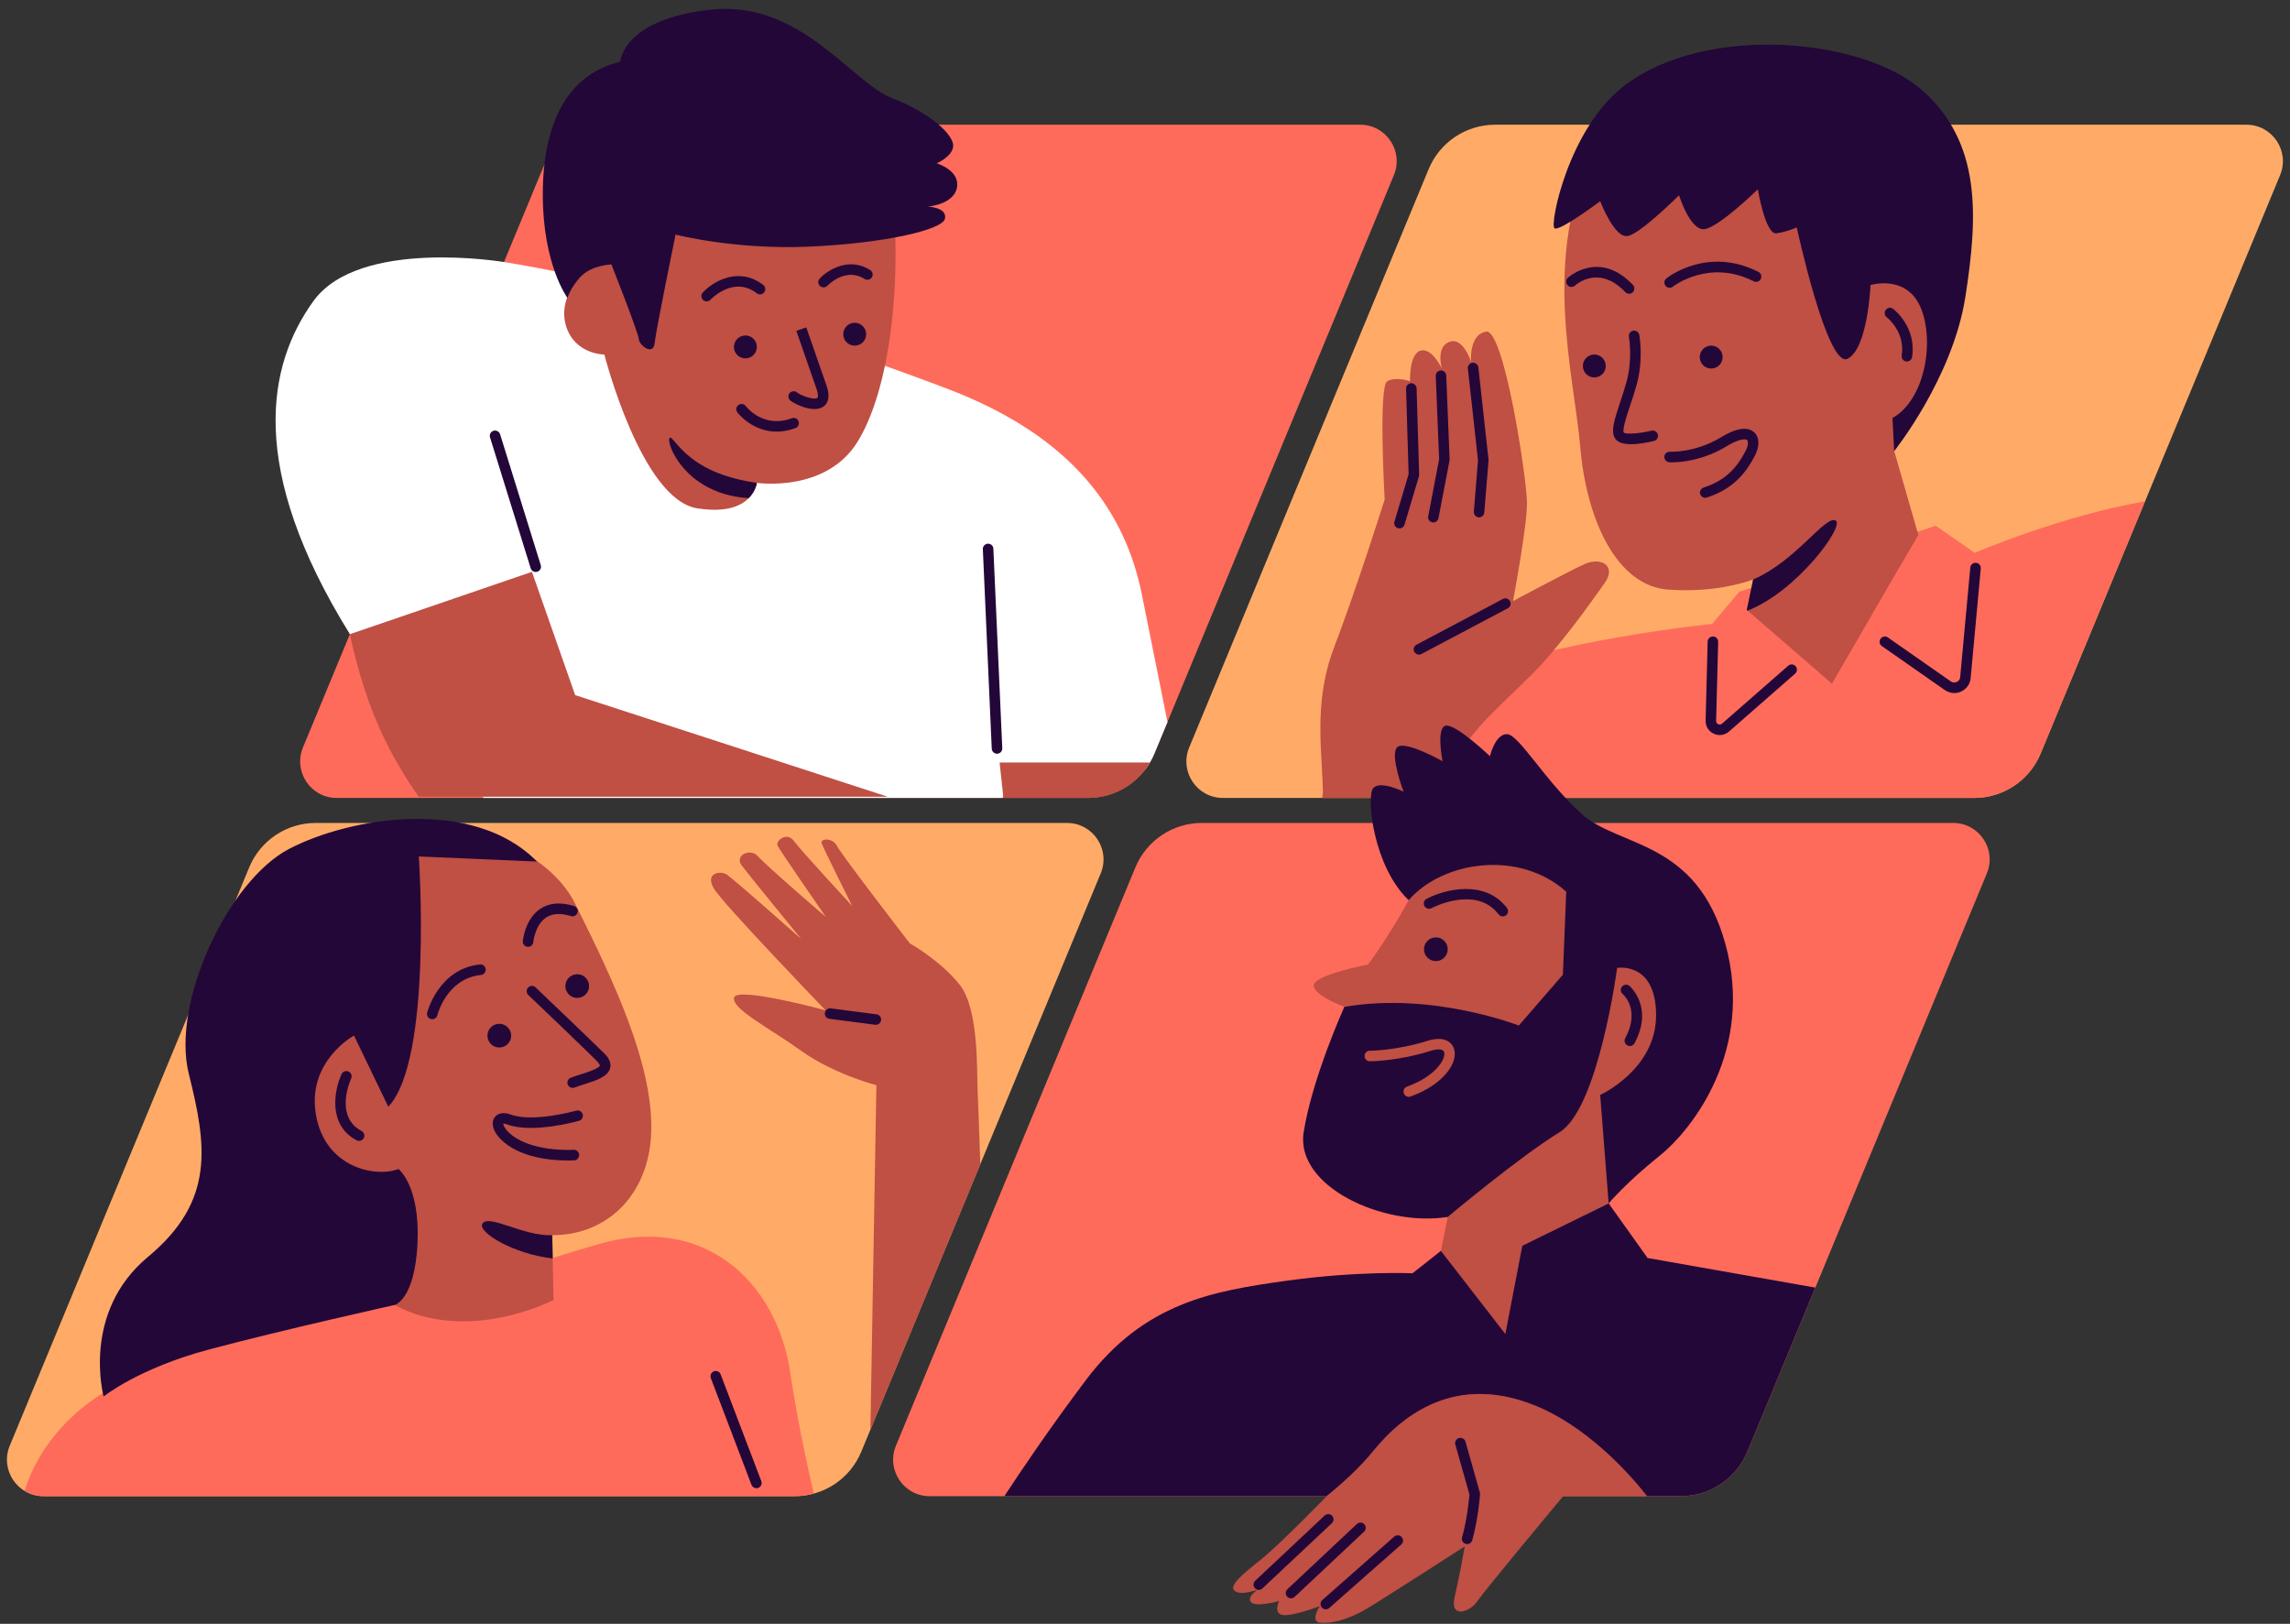 <?xml version="1.0" encoding="UTF-8"?><svg xmlns="http://www.w3.org/2000/svg" xmlns:xlink="http://www.w3.org/1999/xlink" height="351.8" preserveAspectRatio="xMidYMid meet" version="1.0" viewBox="-1.5 -1.9 496.1 351.8" width="496.1" zoomAndPan="magnify"><rect x="-1.5" y="-1.9" width="496.1" height="351.8" fill="#333333" stroke="none"/><g id="change1_1"><path d="M236.96,187.31l-51.88,125.31c-2.41,5.82-8.09,9.62-14.39,9.62H7.91c-5.63,0-9.45-5.72-7.3-10.92 l51.88-125.31c2.41-5.82,8.09-9.62,14.39-9.62h162.77C235.29,176.39,239.11,182.11,236.96,187.31z M485.16,25.12H322.39 c-6.3,0-11.98,3.8-14.39,9.62l-51.88,125.31c-2.15,5.2,1.67,10.92,7.3,10.92h162.77c6.3,0,11.98-3.8,14.39-9.62l51.88-125.31 C494.61,30.84,490.79,25.12,485.16,25.12z" fill="#FFAB67"/></g><g id="change2_1"><path d="M428.93,187.31l-51.88,125.31c-2.41,5.82-8.09,9.62-14.39,9.62H199.89c-5.63,0-9.45-5.72-7.3-10.92 l51.88-125.31c2.41-5.82,8.09-9.62,14.39-9.62h162.77C427.26,176.39,431.09,182.11,428.93,187.31z M71.43,170.97H234.2 c6.3,0,11.98-3.8,14.39-9.62l51.88-125.31c2.15-5.2-1.67-10.92-7.3-10.92H130.41c-6.3,0-11.98,3.8-14.39,9.62L64.13,160.04 C61.98,165.25,65.8,170.97,71.43,170.97z M426.29,117.86l-8.44-5.87l-42.58,14.32l-5.87,6.97c0,0-34.5,3.3-59.47,13.21 c-18.56,7.37-23.72,19-25.15,24.48h141.4c6.3,0,11.98-3.8,14.39-9.62l22.62-54.63C445.37,109.73,426.29,117.86,426.29,117.86z M128.23,267.62c-22.76,6.61-30.1,10.28-30.1,10.28s-45.15,7.34-69.74,17.99c-16.62,7.19-22.51,18.57-24.58,25.2 c1.18,0.72,2.57,1.15,4.1,1.15h162.77c1.41,0,2.79-0.2,4.11-0.56c-1.74-7.54-3.72-17-5.08-26.16 C166.77,275.7,150.99,261.01,128.23,267.62z" fill="#FF6B5B"/></g><g id="change3_1"><path d="M251.42,154.52l-2.83,6.83c-0.53,1.28-1.23,2.46-2.05,3.53l-30.67,4.74l-0.15,1.35H103.28L74.3,135.49 c-22.37-36.05-17.83-58.38-7.92-72.14c9.91-13.77,41.3-8.48,41.3-8.48c35.54,5.74,76.63,20.05,96.08,27.47 c20.92,7.98,37.44,21.2,42.12,44.6C248.26,138.87,250.15,148.21,251.42,154.52z" fill="#FFF"/></g><g id="change4_1"><path d="M408.86,95.83l5.23,18.17l-4.68,7.98l-14.04,24.23l-18.45-15.97l1.38-6.61c0,0-7.43,3.03-18.45,2.2 c-11.01-0.83-17.62-14.87-19-30.83c-1.38-15.97-8.53-41.3,3.03-64.42c11.56-23.13,60.57-22.02,74.61-1.93 C432.53,48.76,408.86,95.83,408.86,95.83z M314.08,170.97c0.14-2.41,0.34-5.49,0.62-8.24c0.55-5.51,12.66-14.87,18.45-21.47 c5.78-6.61,10.19-12.94,12.94-16.79c2.75-3.85-0.83-5.78-4.4-4.13c-3.58,1.65-15.42,7.98-15.42,7.98s3.03-15.97,3.03-21.2 c0-5.23-4.96-37.72-8.81-37.17c-3.85,0.55-3.3,6.61-3.3,6.61s-1.65-5.51-4.68-4.4c-3.03,1.1-1.65,5.78-1.65,5.78 s-2.2-4.68-4.68-3.85c-2.48,0.83-2.2,6.61-2.2,6.61s-3.03-1.1-4.96,0c-1.93,1.1-0.55,25.6-0.55,25.6s-5.78,18.45-11.01,32.21 c-4.68,12.32-2.31,23.53-2.36,32.46H314.08z M121.17,68.85c1.93,6.06,8.26,6.06,8.26,6.06s7.98,31.38,20.1,33.31 s12.94-5.51,12.94-5.51s14.87,2.2,21.75-8.81c6.88-11.01,9.91-33.86,7.43-56.71s-23.4-31.66-43.5-26.43 c-22.49,5.85-31.38,21.47-23.95,47.35C124.19,58.12,119.24,62.8,121.17,68.85z M89.23,170.71h101.59l-67.72-22.02l-9.36-26.7 l-39.43,13.5c0,0,1.72,9.07,5.57,18.43C83.72,163.28,89.23,170.71,89.23,170.71z M215.88,170.97h18.32 c5.57,0,10.66-2.97,13.43-7.68h-32.58L215.88,170.97z M58.12,189.99c-19.27,21.47-11.84,43.5,2.75,55.34 c14.59,11.84,26.15,13.49,26.15,13.49L84,280.84c15.97,8.53,34.41-1.1,34.41-1.1l-0.28-14.04c12.39,0,21.47-9.36,21.47-23.4 s-7.71-30.83-16.52-48.45C114.28,176.22,77.39,168.51,58.12,189.99z M206.42,211.46c-4.22-5.32-10.83-8.99-10.83-8.99 s-14.87-19.27-15.78-21.11c-0.92-1.84-3.67-1.65-3.3-0.55c0.37,1.1,6.61,13.58,6.61,13.58s-11.2-12.11-12.66-14.13 c-1.47-2.02-4.04,0-3.49,1.1c0.55,1.1,10.46,15.42,10.46,15.42s-13.03-11.2-14.68-13.12c-1.65-1.93-5.23-0.28-3.58,1.93 c1.65,2.2,12.94,15.97,12.94,15.97s-14.87-13.21-16.24-14.04c-1.38-0.83-4.68-0.28-2.75,3.03c1.93,3.3,24.23,26.43,24.23,26.43 s-19.27-5.23-19.82-2.75s7.71,6.61,14.59,11.56c6.88,4.96,16.24,7.43,16.24,7.43l-1.3,74.66l23.81-57.51 c-0.22-6.41-0.48-13.88-0.58-15.96C210.09,230.55,210.64,216.78,206.42,211.46z M349.57,180.99 c-25.49-10.76-41.48,4.04-45.88,12.11c-4.4,8.08-8.81,13.95-8.81,13.95s-11.38,2.2-11.75,4.4c-0.37,2.2,6.61,4.77,6.61,4.77 s-3.3,17.25-2.94,26.43c0.37,9.18,25.33,19.09,25.33,19.09l-1.47,7.34l13.95,17.99l3.67-19.09l18.72-9.18l0.37-7.34 c0,0,22.02-10.64,24.23-31.93C373.8,198.24,366.09,187.97,349.57,180.99z M329.57,302.03c-15.42-5.51-26.43,1.65-33.59,10.46 c-2.98,3.67-6.72,7.05-10.07,9.74c0,0-10.02,10.35-14.15,13.66c-4.13,3.3-7.16,5.78-5.78,6.88c1.38,1.1,4.96-0.28,4.96-0.28 s-2.48,1.65-1.38,2.75c1.1,1.1,6.06-0.28,6.06-0.28s-1.38,2.75,0.83,3.03c2.2,0.28,7.98-1.93,7.98-1.93s-2.2,3.3,0,3.58 c2.2,0.28,6.06-0.55,10.19-3.03c4.13-2.48,21.2-13.49,21.2-13.49s-1.1,6.33-2.2,11.01c-1.1,4.68,3.3,3.3,4.96,0.83 c1.39-2.08,14.47-17.8,18.58-22.74h18.18C352.3,318.36,342.36,306.6,329.57,302.03z" fill="#C04F44"/></g><g id="change5_1"><path d="M302.16,331.1c0.42,0.47,0.37,1.19-0.1,1.61l-15.6,13.76c-0.22,0.19-0.49,0.28-0.75,0.28 c-0.31,0-0.63-0.13-0.85-0.39c-0.42-0.47-0.37-1.19,0.1-1.61l15.6-13.76C301.02,330.59,301.74,330.63,302.16,331.1z M294.06,328.32 c-0.43-0.46-1.15-0.48-1.61-0.05l-15.05,14.13c-0.46,0.43-0.48,1.15-0.05,1.61c0.22,0.24,0.53,0.36,0.83,0.36 c0.28,0,0.56-0.1,0.78-0.31l15.05-14.13C294.47,329.5,294.49,328.78,294.06,328.32z M287.08,326.49c-0.43-0.46-1.15-0.48-1.61-0.05 l-15.05,14.13c-0.46,0.43-0.48,1.15-0.05,1.61c0.22,0.24,0.53,0.36,0.83,0.36c0.28,0,0.56-0.1,0.78-0.31l15.05-14.13 C287.49,327.67,287.52,326.95,287.08,326.49z M315.98,310.44c-0.17-0.61-0.81-0.96-1.41-0.79c-0.61,0.17-0.96,0.8-0.79,1.41 l3.06,10.81c-0.08,0.97-0.5,5.38-1.6,9.31c-0.17,0.61,0.18,1.24,0.79,1.4c0.1,0.03,0.21,0.04,0.31,0.04c0.5,0,0.96-0.33,1.1-0.83 c1.3-4.65,1.68-9.74,1.69-9.95c0.01-0.13,0-0.26-0.04-0.39L315.98,310.44z M366.73,75.46c0,1.37,1.11,2.48,2.48,2.48 c1.37,0,2.48-1.11,2.48-2.48c0-1.37-1.11-2.48-2.48-2.48C367.84,72.98,366.73,74.09,366.73,75.46z M341.41,77.39 c0,1.37,1.11,2.48,2.48,2.48c1.37,0,2.48-1.11,2.48-2.48c0-1.37-1.11-2.48-2.48-2.48C342.52,74.91,341.41,76.02,341.41,77.39z M183.66,68.03c-1.37,0-2.48,1.11-2.48,2.48c0,1.37,1.11,2.48,2.48,2.48s2.48-1.11,2.48-2.48 C186.14,69.14,185.03,68.03,183.66,68.03z M159.98,70.78c-1.37,0-2.48,1.11-2.48,2.48c0,1.37,1.11,2.48,2.48,2.48 c1.37,0,2.48-1.11,2.48-2.48C162.46,71.89,161.35,70.78,159.98,70.78z M414.54,64.63c3.12,7.16,1.1,20.01-6.06,24.04l0.37,7.16 c0,0,12.66-15.78,15.42-33.4c2.75-17.62,3.49-33.4-9.36-44.78c-12.85-11.38-46.98-14.5-64.6-0.92 c-12.08,9.31-16.15,30.1-15.05,30.83c1.1,0.73,9.91-5.87,9.91-5.87s3.12,8.26,6.06,7.52c2.94-0.73,11.01-8.81,11.01-8.81 s2.39,7.71,5.51,7.34c3.12-0.37,11.56-8.63,11.56-8.63s1.65,9.91,4.04,9.54s4.4-1.28,4.4-1.28s6.61,30.65,11.01,28.45 c4.4-2.2,4.96-15.97,4.96-15.97S411.42,57.47,414.54,64.63z M396.19,110.88c-2.2-1.28-8.63,8.81-17.89,12.76l-1.38,6.61l0.17,0.15 C387.82,126.2,398.16,112.03,396.19,110.88z M353.06,81.45c1.52-5.51,0.61-10.57,0.57-10.79c-0.11-0.62-0.7-1.03-1.33-0.91 c-0.62,0.11-1.03,0.71-0.91,1.33c0.01,0.05,0.85,4.78-0.53,9.77c-0.43,1.57-0.95,3.12-1.4,4.48c-1.27,3.84-2.11,6.38-0.98,7.88 c0.63,0.84,1.93,1.12,3.4,1.12c1.68,0,3.58-0.37,4.93-0.7c0.61-0.15,0.99-0.76,0.84-1.38c-0.15-0.61-0.77-0.99-1.38-0.84 c-2.62,0.63-5.48,0.82-5.98,0.42c-0.41-0.57,0.64-3.72,1.33-5.8C352.09,84.66,352.61,83.08,353.06,81.45z M360.14,98.25 c0.24,0.01,6.12,0.35,12.41-3.47c2.82-1.71,4.14-1.62,4.44-1.34c0.25,0.24,0.31,1.14-0.35,2.4c-1.65,3.11-3.88,6.22-9.07,7.89 c-0.6,0.19-0.93,0.84-0.74,1.43c0.16,0.48,0.6,0.79,1.08,0.79c0.12,0,0.23-0.02,0.35-0.06c5.98-1.93,8.6-5.63,10.38-8.99 c1.09-2.07,1.06-4.03-0.1-5.12c-0.97-0.92-3.01-1.49-7.19,1.05c-5.62,3.41-10.99,3.14-11.08,3.14c-0.62-0.04-1.17,0.44-1.21,1.06 C359.04,97.67,359.52,98.21,360.14,98.25z M379.95,58.54c0.28-0.56,0.06-1.25-0.5-1.53c-10.99-5.59-19.59,1.12-19.95,1.41 c-0.49,0.39-0.57,1.11-0.18,1.6c0.23,0.28,0.56,0.43,0.89,0.43c0.25,0,0.5-0.08,0.71-0.25c0.08-0.06,7.8-6.09,17.49-1.16 C378.98,59.33,379.67,59.1,379.95,58.54z M338.15,58.29c-0.46,0.43-0.48,1.15-0.05,1.61c0.43,0.46,1.15,0.48,1.61,0.06 c0.21-0.19,5.16-4.62,10.88,1.42c0.22,0.24,0.53,0.36,0.83,0.36c0.28,0,0.56-0.1,0.78-0.31c0.46-0.43,0.48-1.15,0.04-1.61 C344.93,52.1,338.22,58.23,338.15,58.29z M411.43,76.4c0.06,0.01,0.12,0.01,0.18,0.01c0.55,0,1.04-0.4,1.12-0.96 c1.01-6.47-3.9-10.28-4.11-10.44c-0.5-0.38-1.21-0.28-1.59,0.22c-0.38,0.5-0.29,1.21,0.21,1.6c0.16,0.13,4.03,3.18,3.24,8.28 C410.38,75.72,410.81,76.31,411.43,76.4z M317.79,108.95c-0.05,0.63,0.42,1.18,1.04,1.23c0.03,0,0.06,0,0.09,0 c0.59,0,1.09-0.45,1.13-1.05l0.92-11.2c0.01-0.07,0-0.15,0-0.22l-2.2-20.01c-0.07-0.62-0.63-1.08-1.26-1.01 c-0.63,0.07-1.08,0.63-1.01,1.26l2.19,19.9L317.79,108.95z M308.8,111.27c0.07,0.01,0.14,0.02,0.21,0.02 c0.54,0,1.01-0.38,1.12-0.93l2.39-12.48c0.02-0.09,0.02-0.17,0.02-0.26l-0.73-18.17c-0.03-0.63-0.58-1.12-1.18-1.09 c-0.63,0.03-1.12,0.56-1.09,1.18l0.73,18.04l-2.36,12.35C307.77,110.55,308.18,111.15,308.8,111.27z M301.35,112.53 c0.11,0.03,0.22,0.05,0.33,0.05c0.49,0,0.94-0.32,1.09-0.81l3.12-10.46c0.03-0.12,0.05-0.24,0.05-0.36l-0.55-18.72 c-0.02-0.63-0.59-1.12-1.17-1.11c-0.63,0.02-1.12,0.54-1.11,1.17l0.55,18.54l-3.07,10.29C300.4,111.71,300.74,112.34,301.35,112.53 z M304.89,139.31c0.2,0.39,0.6,0.61,1.01,0.61c0.18,0,0.36-0.04,0.53-0.13l18.72-9.91c0.56-0.29,0.77-0.98,0.47-1.54 c-0.29-0.56-0.98-0.77-1.54-0.47l-18.72,9.91C304.8,138.07,304.59,138.76,304.89,139.31z M426.58,120.03 c-0.63-0.05-1.18,0.4-1.24,1.03l-2.19,23.73c-0.06,0.67-0.54,0.96-0.74,1.05c-0.2,0.09-0.73,0.27-1.28-0.11l-13.64-9.53 c-0.52-0.36-1.23-0.23-1.59,0.28c-0.36,0.52-0.23,1.23,0.28,1.59l13.64,9.53c0.62,0.43,1.32,0.65,2.04,0.65 c0.51,0,1.02-0.11,1.51-0.34c1.17-0.54,1.93-1.63,2.05-2.91l2.19-23.73C427.67,120.64,427.21,120.08,426.58,120.03z M369.61,135.99 c-0.01,0-0.02,0-0.03,0c-0.62,0-1.12,0.49-1.14,1.11L368,154.21c-0.03,1.23,0.64,2.32,1.75,2.84c0.42,0.2,0.87,0.3,1.31,0.3 c0.72,0,1.42-0.26,2-0.76l14.34-12.55c0.47-0.41,0.52-1.13,0.11-1.61c-0.42-0.47-1.14-0.52-1.61-0.11l-14.34,12.55 c-0.34,0.3-0.7,0.18-0.84,0.12c-0.14-0.06-0.46-0.26-0.44-0.72l0.44-17.11C370.73,136.53,370.24,136,369.61,135.99z M103,263.22 c-1.11,1.77,6.7,6.57,15.24,7.52l-0.1-5.04C111.8,265.97,104.37,261.01,103,263.22z M114.52,212.01c-0.45-0.43-1.18-0.42-1.61,0.04 c-0.43,0.46-0.42,1.18,0.04,1.61c0.12,0.11,11.59,11.04,14.85,14.3c0.59,0.59,0.67,0.92,0.65,0.99c-0.16,0.64-2.69,1.45-4.05,1.88 c-0.78,0.25-1.56,0.5-2.25,0.76c-0.59,0.23-0.88,0.89-0.65,1.47c0.17,0.45,0.61,0.73,1.06,0.73c0.14,0,0.27-0.02,0.41-0.08 c0.66-0.25,1.39-0.49,2.13-0.72c2.63-0.84,5.12-1.63,5.58-3.51c0.25-1.01-0.17-2.07-1.25-3.14 C126.13,223.07,114.63,212.12,114.52,212.01z M103.71,208.06c-0.07-0.63-0.62-1.09-1.25-1.01c-8.98,0.93-11.4,10.36-11.42,10.45 c-0.15,0.61,0.22,1.23,0.83,1.38c0.09,0.02,0.18,0.03,0.27,0.03c0.51,0,0.98-0.35,1.11-0.86c0.08-0.32,2.08-7.96,9.44-8.73 C103.32,209.24,103.78,208.68,103.71,208.06z M122.88,194.4c-2.92-0.91-5.39-0.71-7.34,0.6c-3.32,2.22-3.76,6.81-3.77,7 c-0.06,0.63,0.41,1.18,1.03,1.23c0.04,0,0.07,0,0.1,0c0.58,0,1.08-0.45,1.13-1.04c0-0.04,0.37-3.71,2.78-5.31 c1.35-0.9,3.16-1,5.38-0.31c0.6,0.19,1.24-0.15,1.43-0.75C123.82,195.23,123.48,194.59,122.88,194.4z M123.33,238.72 c-0.09,0.03-9.34,2.62-14.16,0.85c-1.93-0.71-2.93-0.06-3.35,0.4c-0.68,0.74-0.76,1.85-0.22,3.04c1.13,2.47,5.74,6.5,15.92,6.5 c0.44,0,0.88-0.01,1.34-0.02c0.63-0.02,1.12-0.55,1.1-1.18s-0.54-1.14-1.18-1.1c-8.07,0.25-12.85-2.1-14.65-4.41 c-0.49-0.64-0.6-1.07-0.61-1.26c0.12-0.01,0.39-0.01,0.86,0.17c5.52,2.03,15.16-0.68,15.57-0.8c0.6-0.17,0.95-0.8,0.78-1.41 S123.94,238.55,123.33,238.72z M89.23,183.65l25.6,1.1c-13.77-14.04-40.47-9.64-53.68-2.75c-13.21,6.88-25.6,33.31-21.75,48.73 c3.85,15.42,5.78,27.53-8.81,39.64c-14.59,12.11-9.64,30.28-9.64,30.28s7.43-6.06,22.85-10.19c15.42-4.13,40.19-9.64,40.19-9.64 s4.4-1.1,4.96-13.49c0.55-12.39-4.13-15.97-4.13-15.97c-4.96,1.93-15.97-0.28-17.89-11.84c-1.93-11.56,8.26-17.07,8.26-17.07 l7.43,15.42C92.26,227.7,89.23,183.65,89.23,183.65z M188.39,217.85l-9.91-1.29c-0.62-0.08-1.2,0.36-1.28,0.98 c-0.08,0.62,0.36,1.2,0.98,1.28l9.91,1.29c0.05,0.01,0.1,0.01,0.15,0.01c0.56,0,1.05-0.42,1.13-0.99 C189.46,218.51,189.02,217.93,188.39,217.85z M74.01,230.25c-0.57-0.27-1.25-0.01-1.51,0.56c-1.62,3.51-3.01,11.03,3.26,14.33 c0.17,0.09,0.35,0.13,0.53,0.13c0.41,0,0.81-0.22,1.01-0.61c0.29-0.56,0.08-1.25-0.48-1.54c-5.93-3.12-2.4-11.03-2.25-11.36 C74.83,231.18,74.58,230.51,74.01,230.25z M154.62,295.85c-0.22-0.59-0.88-0.88-1.47-0.66c-0.59,0.22-0.88,0.88-0.66,1.47 l8.81,23.13c0.17,0.45,0.61,0.73,1.06,0.73c0.14,0,0.27-0.02,0.41-0.07c0.59-0.22,0.88-0.88,0.66-1.47L154.62,295.85z M113.47,121.22c0.15,0.49,0.6,0.8,1.09,0.8c0.11,0,0.23-0.02,0.34-0.05c0.6-0.19,0.94-0.83,0.75-1.43l-8.81-28.36 c-0.19-0.6-0.83-0.94-1.43-0.75c-0.6,0.19-0.94,0.83-0.75,1.43L113.47,121.22z M212.51,115.89c-0.63,0.03-1.12,0.56-1.09,1.19 l1.93,43.22c0.03,0.61,0.53,1.09,1.14,1.09c0.02,0,0.03,0,0.05,0c0.63-0.03,1.12-0.56,1.09-1.19l-1.93-43.22 C213.68,116.35,213.14,115.86,212.51,115.89z M177.58,81.7c-0.96-2.81-4.41-12.67-4.41-12.67l-2.15,0.75c0,0,3.44,9.85,4.4,12.66 c0.43,1.26,0.29,1.77,0.15,1.87c-0.7,0.49-3.48-0.44-4.42-1.2c-0.49-0.39-1.21-0.31-1.6,0.18c-0.39,0.49-0.31,1.21,0.18,1.6 c0.64,0.51,3.09,1.83,5.2,1.83c0.72,0,1.4-0.15,1.96-0.54C177.7,85.59,178.49,84.35,177.58,81.7z M164.05,61.43 c0.38-0.5,0.29-1.21-0.21-1.6c-5.33-4.09-10.89-0.72-13.09,1.64c-0.43,0.46-0.4,1.18,0.06,1.61c0.22,0.21,0.5,0.31,0.78,0.31 c0.3,0,0.61-0.12,0.83-0.36c0.2-0.22,5.03-5.24,10.04-1.39C162.95,62.02,163.67,61.92,164.05,61.43z M187.37,58.18 c0.34-0.53,0.18-1.24-0.35-1.57c-4.55-2.91-9.14-0.07-10.94,1.83c-0.43,0.46-0.41,1.18,0.05,1.61c0.22,0.21,0.5,0.31,0.78,0.31 c0.3,0,0.6-0.12,0.83-0.35c0.16-0.17,3.97-4.08,8.06-1.48C186.33,58.87,187.03,58.71,187.37,58.18z M170.05,88.71 c-6.23,2.28-9.83-2.43-9.98-2.63c-0.37-0.5-1.08-0.61-1.59-0.24c-0.51,0.37-0.62,1.08-0.25,1.59c0.04,0.05,3.14,4.18,8.52,4.18 c1.24,0,2.6-0.22,4.07-0.76c0.59-0.22,0.9-0.87,0.68-1.46C171.3,88.79,170.64,88.49,170.05,88.71z M201.42,33.48 c0,0,3.58-1.51,3.58-3.85s-4.82-7.02-13.35-10.32c-8.53-3.3-19.82-21.2-39.09-19.13s-19.68,11.29-19.68,11.29 c-11.56,2.75-16.79,13.49-16.79,28.77s5.37,22.44,5.37,22.44s0.41-1.93,2.75-4.54c2.34-2.62,6.74-2.75,6.74-2.75 s5.78,14.59,5.92,16.11s3.17,3.72,3.44,0.96c0.28-2.75,4.54-23.54,4.54-23.54s12.66,3.3,28.77,2.62 c16.11-0.69,29.04-3.58,29.59-6.06c0.55-2.48-3.72-2.62-3.72-2.62s5.64-0.41,6.33-4.13C206.51,34.99,201.42,33.48,201.42,33.48z M162.46,102.72c0,0,0.22,0.03,0.62,0.07C162.69,102.74,162.46,102.72,162.46,102.72z M162.46,102.72 c-11.29-1.65-15.42-6.06-18.17-9.36c-2.58-3.1,0.4,11.69,16.41,12.66C162.26,104.44,162.46,102.72,162.46,102.72z M306.99,203.75 c0,1.42,1.15,2.57,2.57,2.57c1.42,0,2.57-1.15,2.57-2.57c0-1.42-1.15-2.57-2.57-2.57C308.14,201.18,306.99,202.33,306.99,203.75z M104.1,222.47c0,1.42,1.15,2.57,2.57,2.57c1.42,0,2.57-1.15,2.57-2.57s-1.15-2.57-2.57-2.57 C105.25,219.9,104.1,221.05,104.1,222.47z M120.98,211.73c0,1.42,1.15,2.57,2.57,2.57s2.57-1.15,2.57-2.57s-1.15-2.57-2.57-2.57 S120.98,210.32,120.98,211.73z M347,258.81l-1.84-23.49c0,0,12.11-5.51,12.11-17.25c0-11.75-8.44-10.28-8.44-10.28 s-4.04,30.47-12.48,35.61c-8.44,5.14-24.23,18.35-24.23,18.35c-13.95,2.2-33.04-6.61-31.2-18.35s8.81-27.16,8.81-27.16 c19.09-3.3,37.81,4.04,37.81,4.04l9.54-11.01l0.73-17.99c-10.28-9.18-26.8-6.61-34.14,1.84c-7.71-7.34-9.18-22.39-7.71-24.23 c1.47-1.84,6.61,0.73,6.61,0.73s-2.94-7.71-1.47-9.54c1.47-1.84,9.91,2.94,9.91,2.94s-1.47-7.34,0.73-7.71s9.54,6.61,9.54,6.61 s1.1-4.77,3.67-4.77s8.08,9.91,16.15,17.25c8.08,7.34,24.96,5.51,31.2,28.26c6.24,22.76-6.97,40.01-14.32,45.88 C350.67,254.41,347,258.81,347,258.81z M313.49,225.28c-0.52-1.53-2.29-2.78-5.74-1.69c-6.71,2.12-12.45,2.15-12.5,2.15 c-0.63,0-1.14,0.51-1.14,1.14c0,0.63,0.51,1.14,1.14,1.14c0.25,0,6.13-0.03,13.19-2.26c1.55-0.49,2.68-0.39,2.9,0.24 c0.49,1.45-1.84,5.3-8.03,7.51c-0.59,0.21-0.9,0.86-0.69,1.46c0.17,0.47,0.6,0.76,1.07,0.76c0.13,0,0.26-0.02,0.38-0.07 C311.19,233.11,314.5,228.29,313.49,225.28z M323.16,196.19c0.22,0.29,0.56,0.45,0.9,0.45c0.24,0,0.49-0.08,0.69-0.24 c0.5-0.38,0.59-1.1,0.21-1.6c-4.82-6.26-13.49-4.02-17.4-1.97c-0.56,0.29-0.77,0.98-0.48,1.54c0.29,0.56,0.98,0.77,1.54,0.48 C309.02,194.64,318.31,189.88,323.16,196.19z M351.05,224.58c0.17,0.09,0.36,0.14,0.54,0.14c0.41,0,0.8-0.22,1-0.6 c4.25-7.89-1.05-12.39-1.1-12.43c-0.48-0.4-1.19-0.33-1.6,0.15c-0.4,0.48-0.34,1.2,0.14,1.6c0.16,0.14,3.89,3.4,0.55,9.6 C350.29,223.59,350.5,224.28,351.05,224.58z M347,258.81l-18.72,9.18l-3.67,19.09l-13.95-17.99l-6.15,4.86 c0,0-11.84-0.55-27.53,1.65c-15.69,2.2-30.56,4.68-43.22,21.47c-7.67,10.18-13.93,19.44-17.67,25.16h69.81 c3.35-2.7,7.1-6.08,10.07-9.74c7.16-8.81,18.17-15.97,33.59-10.46c12.79,4.57,22.73,16.33,25.75,20.2h7.34 c6.3,0,11.98-3.8,14.39-9.62l14.72-35.56l-36.33-6.41L347,258.81z" fill="#230738"/></g></svg>